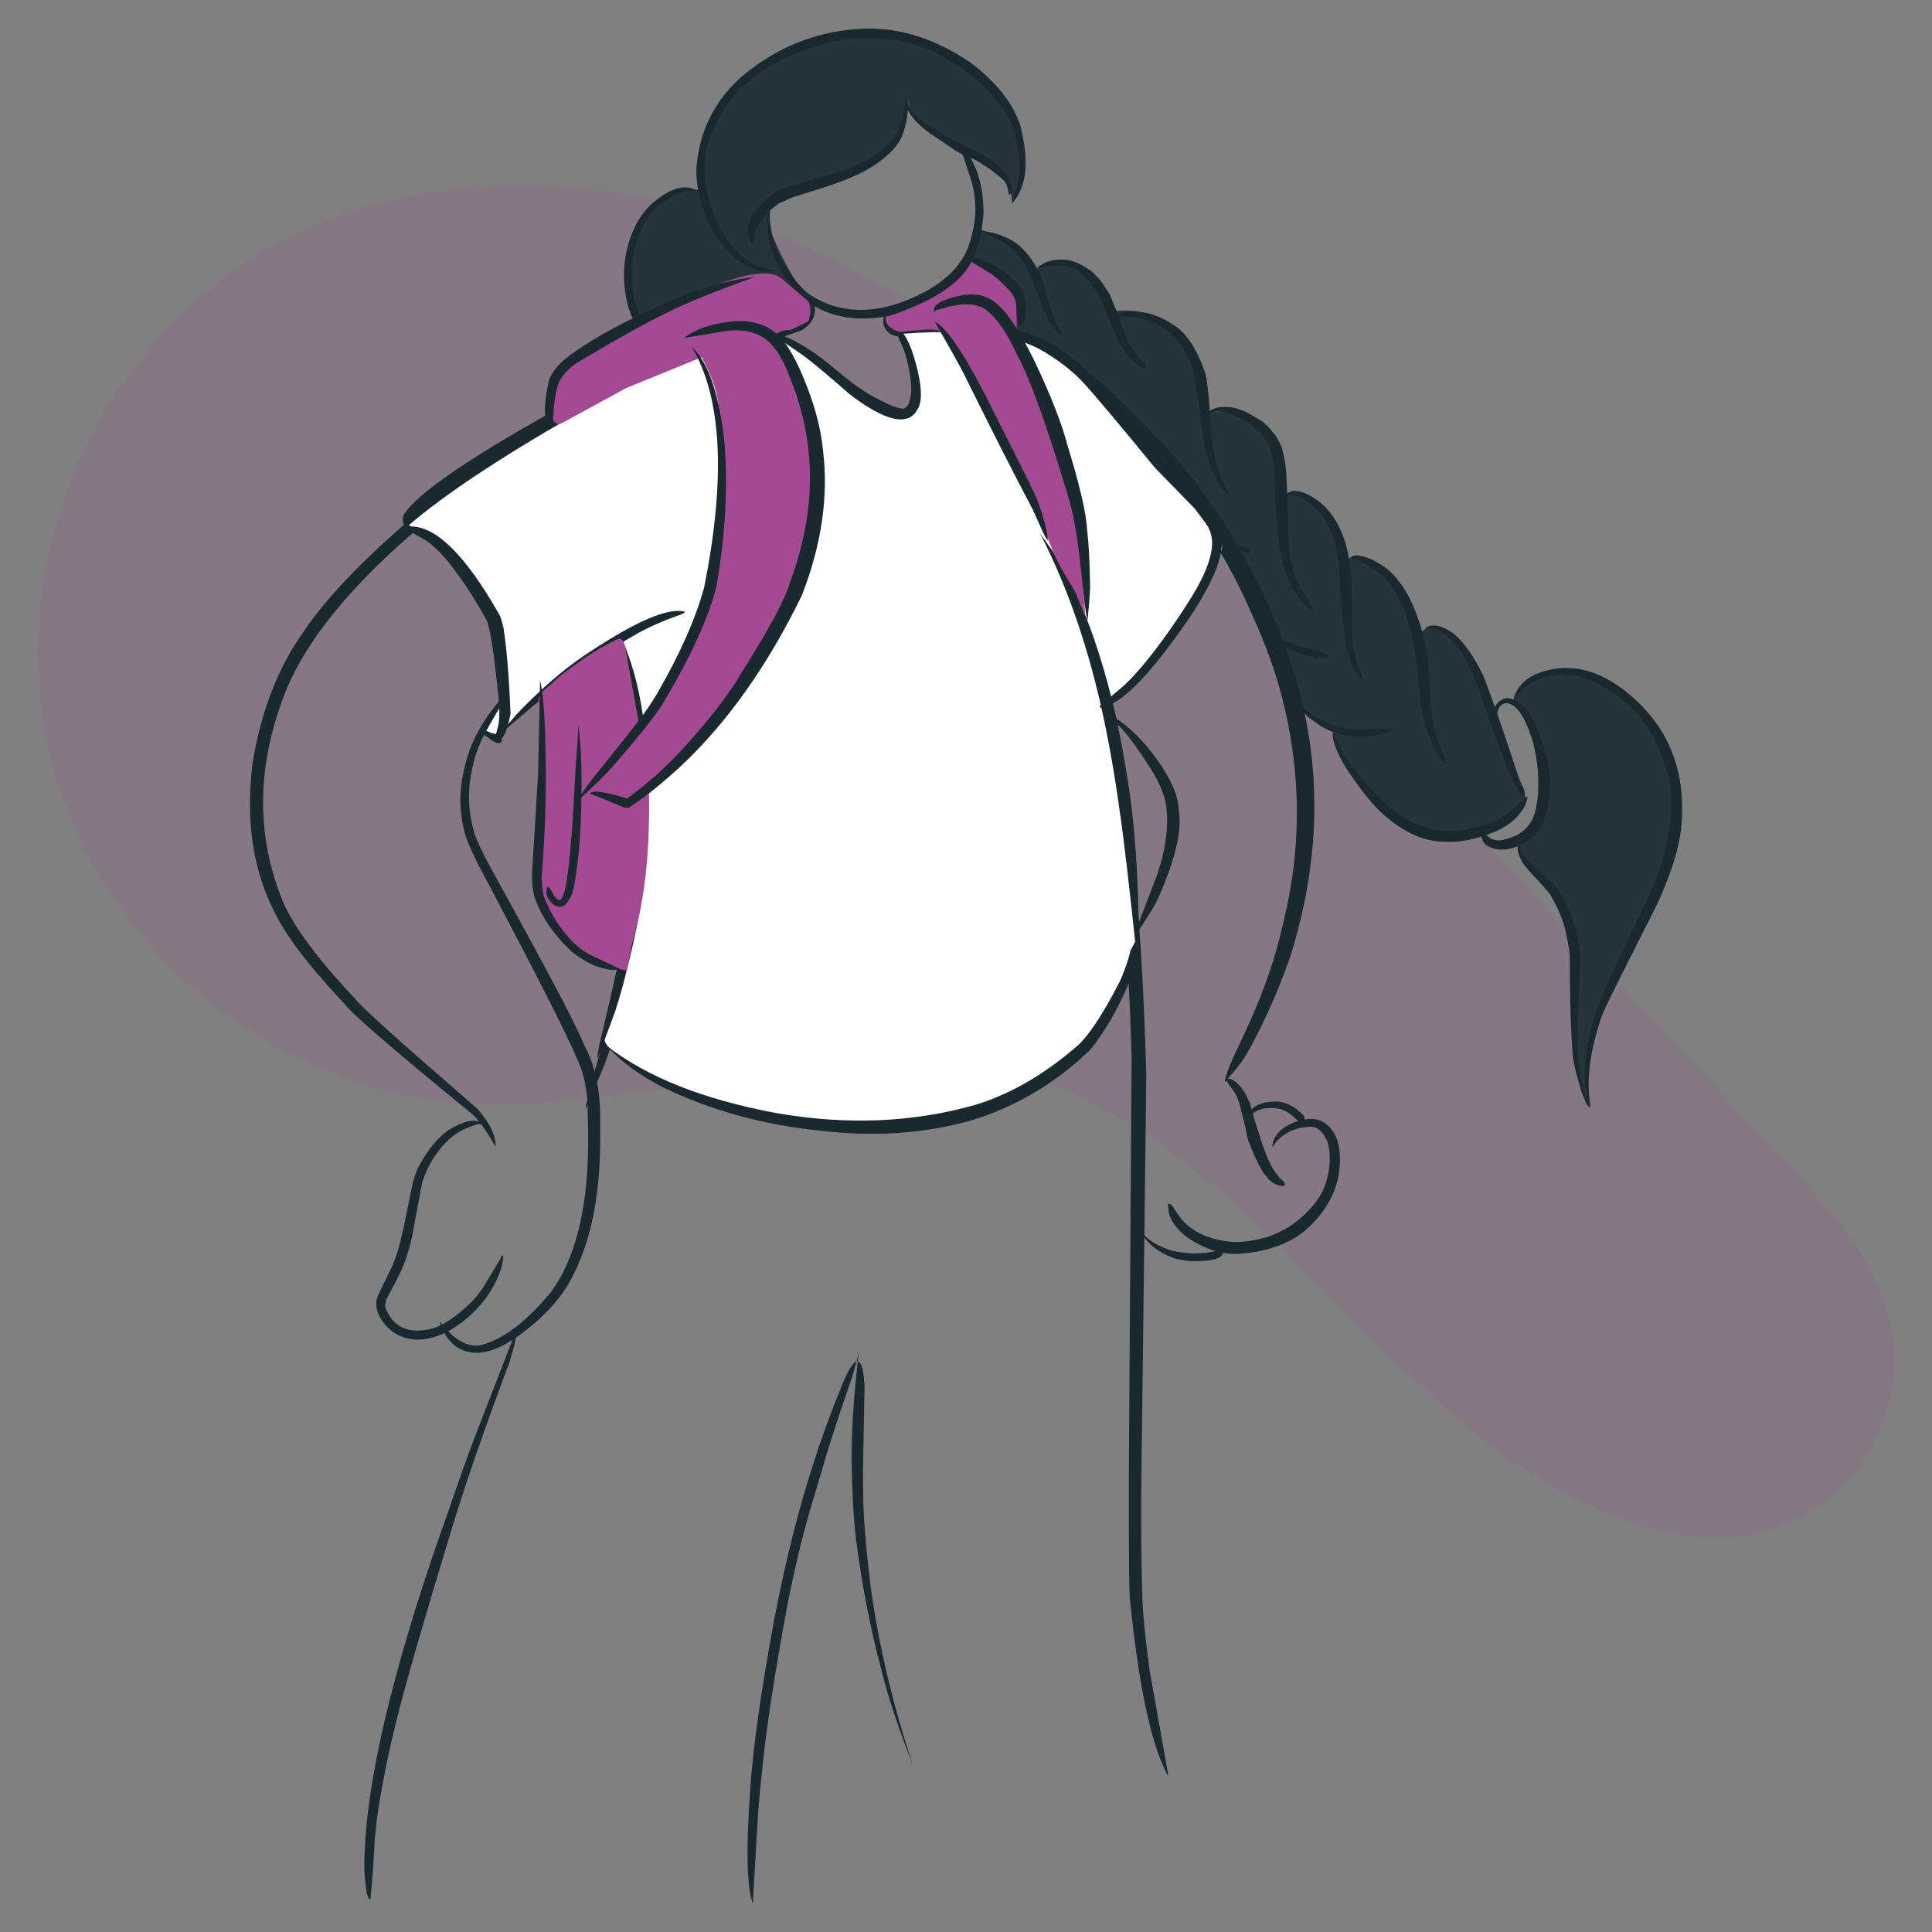 <?xml version="1.0" encoding="UTF-8"?>
<svg id="Ebene_1" data-name="Ebene 1" xmlns="http://www.w3.org/2000/svg" viewBox="0 0 1080 1080">
  <rect x="0" y="0" width="1080" height="1080" fill="#808080" stroke="none"/>
  <defs>
    <style>
      .cls-1 {
        fill: #1a292f;
      }

      .cls-2 {
        fill: #fff;
      }

      .cls-3 {
        opacity: .15;
      }

      .cls-4 {
        fill: #a34a93;
      }

      .cls-5 {
        fill: #26333a;
      }
    </style>
  </defs>
  <g class="cls-3">
    <path class="cls-4" d="M26.54,416.47c-22.98-104.32,27.49-220.69,119.37-275.2,99.24-58.86,228.85-43.5,331.25,9.7,102.4,53.2,183.43,138.93,262.38,223.08,83,88.42,165.95,176.85,248.91,265.27,24.71,26.33,51.89,52.58,64.21,86.54.38,1.08.77,2.16,1.12,3.23,23.29,69.33-34.99,139.16-107.56,130.04-7.66-.96-15.21-2.46-22.56-4.5-71.79-19.94-127.15-75.64-179.23-128.88-52.08-53.28-108.21-108.48-180.39-126.92-102.05-26.06-208.76,27.91-313.54,17.25-106.29-10.86-200.98-95.2-224-199.56h0l.04-.04Z"/>
  </g>
  <g id="layer1">
    <path class="cls-5" d="M845.95,392.26c5.04,4.39,8.51,8.28,10.24,11.74,6.16,12.28,8.78,20.86,8.58,25.71-.27,6.78-1.39,14.36-4.2,22.52-2.27,6.58-6.31,12.55-11.78,17.94-.58.58.08.58-.15,2.5-.46,4.35,5.89,14.74,21.06,28.76l9.12,20.02c1.46,31.34.35,44.58.92,54.2.38,6.35.62,10.66,1.15,16.01.54,5.35,4.04,24.52,8.24,27.64-2.04-10.51-1.85-27.14,2.77-46.27l4.93-14.28,30.64-68.48c4.35-18.17,6.85-30.76,7.55-37.8.62,0,.19-6.97-1.27-21.06-.31-3.12-.65-10.55-9.12-25.83-5.89-10.7-15.28-16.86-24.1-21.71-20.75-11.39-37.49-11.55-50.81.42l-3.81,7.93h0l.04.04Z"/>
    <path class="cls-5" d="M390.51,106.16c-11.16-1.27-20.06,4.7-29.64,16.24-4.2,5.04-8.12,15.94-8.08,34.38,0,14.59,3.23,24.41,8.28,28.83,11.82,10.36,23.33,15.4,33.88,15.48,3.31,0,5.66-.35,6.97-.81l37.11-13.82c6.54-3.08,11.63-6.74,15.13-11.13,1.35-1.69,1.46-3.85.42-6.39-6.47-5.58-14.59-17.9-22.9-37.46-2.31-5.43-2.16-11.7-1-18.29.62-1.35,1.54-2.19,2.69-2.69,12.78-5.5,23.48-9.08,32.1-10.7l26.99-12.4c10.86-6.16,15.82-17.05,14.9-32.76.92,7.51,2.58,11.66,4.97,12.51,0,1.19,7.43,5.31,21.79,13.36,3.96,2.23,6.08,4.62,8.43,4.54s8.05,2.66,18.02,12.4c1.35,1.31,2.23,3.35,3.08,5.74,1.46,4.2,2.16,7.74,1.92,10.55.12.23.31,0,.58-.69,4.58-12.05,5.24-19.86,5.2-23.91-.15-11.7-3.66-20.75-8.31-28.76l-4.7-8.01c-20.94-18.9-40.03-28.87-57.2-30.57-28.1-2.77-51.31.85-68.75,12.97-17.67,12.28-25.79,19.29-25.37,19.67-.08-.35-2.04,2.35-6.12,7.89-7.43,10.05-8.01,20.06-9.12,33.72l-1.27,10.12h.04v-.04Z"/>
    <path class="cls-5" d="M547.57,128.37c5.54,1.39,10.78,3.35,21.02,10.7,5.39,3.89,3.85,6.12,8.89,13.86,5.31-7.58,16.63-9.93,29.03-2.35,3.43,2.08,9.01,8.7,15.21,23.75,11.86-2.35,22.29.65,31.8,8.35,9.01,7.28,21.44,25.29,19.75,48,13.86-1.54,21.63-.69,30.53,7.55,2.35,2.19,8.2,9.97,9.43,13.63l5.43,24.71c8.55-.96,11.86-.27,17.01,6.51,3.54,4.66,11.93,14.36,13.9,26.75.46,0,4,3.04,4.89,2.54,2.93-1.69,8.55.73,19.86,8.51,2.93,2,7.28,11.51,13.51,27.95,3.62,5.12,5.81,5.47,6.85,4.35,3.31-3.39,13.36-2.93,21.6,7.24,3.85,4.7,5,9.89,6.43,14.17l30.57,71.91c-6.16,12.63-23.79,18.79-43.46,20.9-6.66.73-14.01-.35-33.34-12.86-9.51-6.16-15.09-14.01-18.13-19.17-6.43-10.89-10.78-15.44-13.24-26.95-6.47-3.08-17.4-11.32-19.56-14.2l-13.09-41.34-20.56-39.88-12.63-21.13-29.6-41.5c-23.75-19.29-29.64-25.56-36.07-30.45l-25.68-19.52-8.47-4.43c-9.93-3.77-18.55-6.62-25.91-8.55l-45.19-.35c-5.66-.92-11.24-1.81-13.09-4.7-1.62-2.5-.77-7.08,1.31-9.05,18.32-6.08,31.84-12.59,42.61-26.48,3.73-4.85,7.04-10.86,7.31-18.21l1.12-.19v-.08h-.04Z"/>
    <path class="cls-1" d="M537.14,80.79l-.23-.15c-.42-.27-.58-.04-.38.73l6.7,20.4c1.08,4.54,1.69,8.08,1.81,10.66.77,7.85-.54,16.51-3.93,26.02-5.39,13.59-18.52,24.02-39.46,31.34-19.17,6.08-35.92,4.08-50.27-6.01-7.08-6.27-12.59-13.82-16.51-22.56-1.58-3.66-2.73-7.31-3.46-10.93l-.92-6.12c-.23-1.66-.27-3.77-.15-6.39-.58-1.23-.77-2.12-.54-2.69-1.81,10.62-.58,20.67,3.7,30.14,4.62,10.82,11.59,19.25,20.86,25.29,10.93,6.85,24.29,9.05,40.03,6.54,18.17-3.66,32.14-10.82,41.96-21.48,8.08-8.47,12.55-20.71,13.43-36.8,0-15.78-4.16-28.45-12.59-37.99"/>
    <path class="cls-1" d="M506.07,53.69v.19c.15,5.12-1.08,11.09-3.66,17.94-1.46,3.7-4.16,7.2-8.05,10.51-4.85,4.39-11.01,8.16-18.55,11.32-2.12.85-4.16,1.58-6.01,2.12l-27.87,8.2c-4.39,1.46-7.04,2.54-7.97,3.23-11.97,8.05-17.13,16.01-15.59,23.83.62,3.04,1.39,4.66,2.35,4.89-.35.5.23-1.81,1.69-6.93.58-1.58,1.62-3.54,3.16-5.93,1.89-2.93,5.16-6.01,9.82-9.32l8.08-3.62c16.75-5,27.95-8.82,33.61-11.51,7.2-3.12,13.24-6.81,18.13-11.16,5.08-4.16,8.43-8.82,10.05-14.05,2.73-10.12,3-16.71.81-19.75"/>
    <path class="cls-1" d="M506.42,55.04v.23c-.62,4.62,2.27,9.78,8.66,15.55l2.96,2.39c.38.31.81.62,1.27.96-.15-.08,1.89,1.31,6.08,4.08l8.62,5.89c.62.42,2,1.12,4.12,2.16,4,1.89,6.43,2.96,7.28,3.23,0,0,.54.27,1.42.77l1.46.89c.62.5,1,.77,1.12.85.89.5,1.81,1.08,2.85,1.77,1.27.85,2.39,1.66,3.39,2.43,2.46,2,3.96,3.2,4.47,3.66.77.69,1.39,1.39,1.85,2.08.5.81.81,1.46.96,1.96l.92,3.93c.19.65.38,1.04.54,1.15.69-.81,1.08-1.85,1.23-3.12-.12-2.31-.85-4.54-2.16-6.7-1.15-1.89-3.43-4.39-6.81-7.55l-4.89-3.81s-.62-.38-1.42-.81l-2.16-1.31c-.54-.27-1-.54-1.39-.73l-3.27-1.5c-1.66-.77-3.85-1.85-6.54-3.2l-2.85-1.31c-1.23-.62-2.08-1.04-2.5-1.31-1.73-.92-5.12-2.93-10.16-6.01-1.81-1.04-3.7-2.31-5.66-3.73-2.46-1.81-4.5-3.77-6.08-5.85-.5-.65-1-1.54-1.54-2.66-.65-1.46-1.08-2.69-1.27-3.7-.04-.19-.19-.35-.42-.5v-.27"/>
    <path class="cls-1" d="M543.07,35.37l-1.12-.77c-20.79-14.01-41.96-20.13-63.52-18.32-23.67,1.81-44.96,10.66-63.9,26.6-15.32,13.67-23.75,30.76-25.25,51.28-.23,9.89,2.12,20.21,7.04,31.03,4.54,9.2,10.32,16.32,17.32,21.29,7.93,5.08,14.63,6.62,20.09,4.54-13.82-.85-25.18-10.47-34.07-28.87-7.43-18.82-7.7-35.61-.69-50.31,10.32-23.94,32.49-40.15,66.44-48.62,31.07-5.85,58.28,1.66,81.61,22.48,11.2,10.28,17.86,19.94,19.98,28.95,2.04,6.93,3.04,13.13,2.93,18.63-.08,2.81-.35,5.5-.85,8.08-.19,1.42-1.19,5-3,10.78-.23,1-.19,1.39.12,1.08,7.85-9.08,9.2-23.44,4.12-43.15-4.08-12.4-13.17-23.94-27.22-34.65"/>
    <path class="cls-1" d="M390.59,107.08l-.31-.19c-6.39-4-14.17-2.39-23.21,4.81-7.78,5.85-13.2,14.67-16.28,26.45-2.85,11.32-2.62,22.87.77,34.57,1.54,4.85,3.77,9.08,6.66,12.66,3.31,3.81,6.47,6.51,9.39,8.08,6.51,3.73,12.51,5.39,18.02,4.93-.12-.19-.96-.5-2.46-.89l-8.12-4.2c-4-2.08-6.78-3.73-8.28-5-4.2-3.5-7.08-7.04-8.74-10.66-2.93-6.43-4.47-12.82-4.66-19.25-.58-7.47.08-14.55,1.92-21.33,2.96-10.32,7.28-17.63,12.86-21.98,8.82-7.28,16.28-9.93,22.44-7.93"/>
    <path class="cls-1" d="M455.14,170.1v.31c-1.77,5.24-4.58,8.78-8.43,10.59-60.21,19.32-105.44,36.92-135.7,52.74-20.98,10.16-44.19,25.68-69.68,46.54-34.03,27.87-58.13,52.47-72.29,73.76-13.9,19.9-23.14,43.88-27.75,71.95-4.73,35.88,1.08,67.02,17.48,93.39,6.78,11.05,18.09,25.06,33.99,42,3.96,5.39,27.75,25.91,71.37,61.55,3.43,3,7.7,9.01,12.9,18.13.23-6.16-3.16-13.24-10.12-21.21-43.15-37.34-65.9-57.82-68.29-61.4-20.67-21.94-34.07-39.88-40.19-53.85-15.17-36.49-15.13-74.91.15-115.25,13.9-37.03,50.27-77.34,109.21-120.87,16.13-12.78,39.42-26.33,69.83-40.65,21.56-10.32,58.47-24.75,110.71-43.27,5.89-3.77,8.2-8.58,6.89-14.44"/>
    <path class="cls-1" d="M351.09,352.95h-.73c-16.82-.69-35.92,7.62-57.2,24.94-18.94,16.32-30.26,34.11-33.95,53.35-2.81,12.05-2.43,24.17,1.15,36.3,1.31,3.81,3.77,9.32,7.39,16.59,30.76,58.01,48.73,93.31,53.97,105.82,4.77,9.55,7.04,20.52,6.81,32.87,1.85,45.15-5,78.26-20.52,99.36-12.74,15.51-24.91,25.14-36.49,28.95-8.2,3.35-16.86-.89-25.91-12.63,3.73,11.66,10.7,17.59,20.86,17.71,7.97,0,17.36-4.43,28.22-13.13,11.59-9.16,19.98-18.9,25.18-29.22,11.05-20.9,16.28-48.7,15.63-83.42.5-18.86-2.27-33.88-8.31-45-2.81-6.58-7.2-15.67-13.2-27.18-10.01-18.98-23.21-43.35-39.65-73.1-4.16-7.58-7.12-13.82-8.89-18.63-3.58-11.7-4.23-23.21-1.92-34.45,2.89-18.25,13.51-35.57,31.84-51.93,18.29-15.36,36.88-24.41,55.78-27.22"/>
    <path class="cls-1" d="M269.37,627.69l-.19-.12c-3.96-2.31-10.2-.89-18.71,4.27-6.16,4.5-11.78,11.51-16.86,21.02-1.35,3.2-2.35,6.16-2.96,8.85l-5.12,24.94c-1.23,5.47-2.31,9.82-3.31,13.05-.89,2.93-1.85,5.54-2.85,7.81l-7.74,15.9c-.54,1.19-.96,2.54-1.23,4.04-.46,6.08,2.58,11.78,9.16,17.09,8.89,5.93,19.32,5.77,31.26-.5,12.74-7.39,21.94-17.48,27.6-30.33,1.19-2.81,2.04-5.47,2.54-7.93.58-2.96.5-4.31-.23-4.04-.31.27-.62.85-.96,1.85l-9.59,15.94c-2.54,3.66-4.7,6.39-6.43,8.12-8.08,7.97-15.36,12.93-21.87,14.94-13.47,3.46-22.33-.54-26.56-11.97,0-1.66.31-3.27.92-4.85,6.08-10.89,9.82-18.82,11.2-23.79,1.5-4.66,2.54-8.66,3.16-12.01l5.24-28.18c.69-2.81,2.12-6.35,4.23-10.55,3.66-6.62,7.93-11.93,12.82-15.94,3.04-2.46,7.04-4.5,11.97-6.16,2.43-1,4.43-.96,5.97.15-.42-.62-.96-1.15-1.58-1.58"/>
    <path class="cls-1" d="M348.47,356.61l.5,1.15c8.97,26.79,11.78,60.48,8.43,101.09-3.73,40.03-6.7,67.06-8.85,80.99.46.42-5.43,21.87-17.71,64.4-2.54,10.09-3.7,15.36-3.43,15.86,7.31-17.01,11.43-27.02,12.32-29.95,8.62-25.1,13.43-40.07,14.55-44.92,3.39-11.51,6.62-35.22,9.78-71.18,3.62-56.13-1.58-95.28-15.59-117.41"/>
    <path class="cls-1" d="M288.34,744.22l-.12.31-23.29,60.01c-4.12,10.97-8.93,24.56-14.51,40.84-13.28,36.84-24.14,71.72-32.53,104.67-6.39,25.21-10.7,48.23-12.9,69.06-1.23,13.09-1.58,22.94-1.12,29.56.77,9.24,1.81,13.59,3.2,13.05.92-9.01,1.73-20.13,2.43-33.38.46-5.62,1.15-11.55,2.08-17.78,2.93-18.02,6.62-35.57,11.05-52.74,5.2-20.44,15.24-55.13,30.18-104.09,7.58-24.94,18.29-55.7,32.03-92.39,3.08-10.01,4.27-15.71,3.54-17.13"/>
    <path class="cls-1" d="M576.48,291.36l1.23,1.89c22.9,39.5,38.42,97.05,46.5,172.57,4.66,46.16,7.43,87.58,8.35,124.3l-1.54,235.67c-.08,45,.19,67.98.73,68.94,4.7,47.2,11.55,79.49,20.56,96.93.58.96.77.85.62-.31l-10.28-57.51c-2.66-19.86-4.04-34.38-4.16-43.5-.58-20.44-.69-42.34-.42-65.71l2.73-223.5c-1.42-50.74-4.12-93.54-8.05-128.42-8.7-84-27.45-144.43-56.32-181.39"/>
    <path class="cls-1" d="M480.13,755.07h0l-1.19,5.93h.58c-1.04,8.89-1.89,18.32-2.58,28.33-.54,7.39-.85,16.01-.89,25.83.27,20.86,1.27,37.22,2.96,49.04,3.31,24.44,7.81,47.35,13.55,68.71,3.62,14.86,9.55,32.87,17.82,54.05-11.63-35.07-19.59-69.06-23.94-102.01-2.54-21.25-3.85-37.57-3.89-49.04-.12-4.62-.15-9.2-.12-13.74l.85-47c-.38-8.97-1.66-13.7-3.81-14.17l.62-5.93M478.86,761l-.69.27c-2.35,1.92-5,6.62-7.89,14.05-6.35,15.67-11.39,29.45-15.13,41.34-8.47,25.83-15.9,55.2-22.25,88.08-7.39,39.84-11.89,71.52-13.51,95.04-2.43,33.91-1.92,55.32,1.42,64.25l2.96-50.16c.65-8.74,1.58-18.13,2.69-28.18,2.19-21.33,6.7-50.51,13.51-87.54,4.08-20.67,8.35-38.57,12.74-53.66l10.16-34.11c3.46-11.13,7.89-24.48,13.28-40.03,1.04-3.27,1.92-6.35,2.62-9.28"/>
    <path class="cls-1" d="M494.6,175.11c-.15.85-.69,2.39-.81,3.93-.12,1.5.12,2.96.81,4.23.65,1.27,1.66,2.35,2.93,3.27,1.27.92,2.69,1.77,17.71,2.58,15.01.81,42.88,2.35,43.96,2.77s2.23.54,3.43.69c1.15.15,2.31.38,3.43.65s2.19.85,3.31,1.15c1.12.31,2.19.69,5.35,2.23,3.16,1.58,6.43,3,9.59,4.81s6.24,3.93,9.39,6.08c3.16,2.16,6.12,4.7,9.16,7.28,3.04,2.62,6.2,5.16,16.82,15.4,10.62,10.28,20.63,20.94,29.76,32.22s17.75,22.9,25.68,35.03c7.93,12.13,15.01,24.79,21.17,38.07,6.12,13.28,11.97,26.87,16.28,40.23,4.31,13.36,7.39,26.75,9.43,40.15s3.04,26.79,2.93,40.23-1.23,26.91-3.58,40.42c-2.35,13.51-5.74,27.06-7.93,34.72-2.16,7.66-4.81,15.36-7.74,23.06-2.93,7.7-6.27,15.4-9.89,23.14-3.58,7.74-7.47,15.55-9.74,21.9-2.27,6.35-1.39,6.85.81,3,0,0,6.39-6.62,10.7-14.28s8.12-15.44,11.66-23.17c3.54-7.74,6.66-15.55,9.59-23.29,2.96-7.74,5.35-15.63,8.66-29.53,3.31-13.9,5.39-27.87,6.51-41.81,1.12-13.94,1-27.91-.23-41.88-1.23-13.97-3.7-27.91-7.39-41.81-3.66-13.9-8.39-27.79-14.4-41.73-6.01-13.97-12.78-27.37-20.21-40.34-7.47-12.97-16.05-25.14-25.18-36.92-9.12-11.78-19.32-22.71-29.87-33.38-10.55-10.66-21.71-20.79-25.06-23.52-3.35-2.73-6.62-5.35-10.01-7.62-3.43-2.27-6.74-4.54-10.16-6.43-3.43-1.89-6.81-3.77-10.28-5.35s-6.89-2.96-8.2-3.46-2.62-1-3.96-1.23-2.66-.54-3.96-.77-2.62-.5-3.96-.5-2.81.19-30.72,0c-27.91-.19-28.91-.46-30.1-.89-1.19-.38-2.08-1-2.77-1.77s-1.19-1.66-1.62-2.73-.81-2.43-.96-3.2c0-1.62-.5-.85-.35-1.66h.04Z"/>
    <path class="cls-1" d="M624.79,402.27l-.46-.31c-2.73-1.96-4.97-3-6.66-3.12,4.27,3.27,8.2,7.01,11.74,11.2,3.27,3.93,7.78,10.32,13.51,19.09,5.89,9.43,8.97,17.44,9.24,24.1.73,7.12,0,15.55-2.23,25.25-.89,3.7-2.08,7.62-3.54,11.78l-10.05,26.1c-1.08,3.12-1.5,4.93-1.23,5.47.15.08.38-.12.77-.65l5.24-8.05c1.5-2.27,3.04-4.89,4.66-7.85,1.77-3.08,4.23-8.85,7.39-17.32,5.08-14.17,7.08-25.33,5.97-33.49-.31-4.7-1.08-8.78-2.39-12.24-1.46-3.89-4-8.7-7.66-14.4-7.51-11.13-15.59-19.67-24.17-25.56"/>
    <path class="cls-1" d="M690.19,604.4l-.27-.19c-.96-.62-1.69-.96-2.19-1.04l-1.23-.19c-.31,0-.65,0-1.08.31-.19,0-.31,0-.42-.15.08,0,.27.23.58.65l1.35,2.46c1.15,1.35,2.27,2.85,3.31,4.54.46.69.89,1.58,1.31,2.58l1.42,4.08,3.16,12.51,1.19,6.08.65,2c2.58,6.78,5.16,12.32,7.66,16.55.27.62,1.42,2.12,3.43,4.47.58.69,1.39,1.35,2.35,2.04,1.62,1.04,3.31,1.69,5,1.92,1.15.12,1.81-.27,1.96-1.15-.38-.85-.69-1.35-.85-1.54-.58-.42-1.39-1.12-2.35-2.08l-2.73-3.62c-1.5-2.39-2.27-3.77-2.39-4.12-1.39-2.89-2.89-6.62-4.47-11.13l-4.12-12.97-2.73-9.74-.81-1.58-1.12-2.69c-.31-.58-1.12-1.85-2.46-3.85-1.27-1.73-2.66-3.12-4.16-4.16"/>
    <path class="cls-1" d="M740.74,627.92l-.19-.12c-4-2.93-9.62-3.08-16.86-.46-6.16,2.27-10.16,5.81-12.01,10.59-.35,1.39-.5,2.5-.38,3.39,4.39-7.01,11.2-10.82,20.4-11.47,4.23-.38,7.66,2.31,10.24,8.05,2.16,7.08,1.85,14.9-.81,23.44-2.08,6.81-6.97,13.55-14.74,20.13-5.47,4.54-11.36,7.85-17.75,9.89-8.51,2.58-15.94,3.46-22.37,2.62-7.43-.96-13.74-3.12-18.9-6.43-2.39-1.58-4.27-3.16-5.74-4.73-.92-.77-3.04-3.7-6.43-8.85-.54-.69-1.12-1.08-1.73-1.12-.38.12-.54.35-.5.62l.27,3.31c.15,1.54.65,3.23,1.58,5.04,2.35,4.12,5.5,7.51,9.39,10.24,10.51,7.01,20.79,9.85,30.76,8.62,14.36-1.35,25.79-5.54,34.3-12.59,10.47-8.97,16.82-19.36,19.06-31.14,2.08-14.32-.46-23.98-7.66-29.06"/>
    <path class="cls-1" d="M724.42,619.72h0c-2.5-1.54-3.93-2.35-4.16-2.39-1.92-.73-3.35-1.19-4.23-1.31-1.66-.38-4.5-.35-8.58.19-3.35.85-5.7,1.92-7.08,3.23-.77.65-1.27,1.54-1.54,2.62-.15.69-.23,1.15-.19,1.39,0,.15.15.31.46.42v.15c.08-.65.77-1.39,2.08-2.19.96-.65,2.35-1.27,4.16-1.85.54-.27,2.16-.46,4.77-.62.65,0,1.96,0,3.89.27,1.77.19,3.39.73,4.81,1.58,1.27.73,2.08,1.27,2.46,1.58l2.27,1.89c.31.23.96.89,1.96,1.96.23.23.46.38.65.54.77.46,1.46.65,2.04.5.5-.08.85-.35,1.04-.81,0-.08,0-.19-.08-.27.12-.5.12-1.08.08-1.69-.12-.54-.19-.85-.27-.92-.08-.19-.5-.65-1.19-1.35-1.89-1.77-2.96-2.73-3.31-2.93"/>
    <path class="cls-1" d="M682.65,699.41h0c-.96-.27-1.66-.38-2.12-.35-3.16.96-7.43,1.54-12.82,1.66-5.16-.27-9.24-.77-12.24-1.54-3.85-1.04-7.55-2.66-11.05-4.81-1.19-.73-2.43-1.69-3.73-2.85-1.39-1.31-2.43-2.46-3.16-3.54-.15-.19-.42-.35-.77-.46-.08-.08-.19-.19-.27-.35,1.89,2.96,3.62,5.31,5.24,7.08,1.39,1.54,3.27,3.08,5.58,4.66,2.77,1.81,5.89,3.31,9.32,4.54.77.31,2.93.73,6.51,1.31.42.12,1.77.19,4.08.19,5.54.12,9.93-.38,13.2-1.46,1.46-.62,2.35-1.27,2.73-1.96.46-.77.31-1.5-.42-2.23"/>
    <path class="cls-1" d="M567.63,135.76l-.15-.12c-1.27-1.12-4.12-2.58-8.66-4.39-1.89-.65-4.5-1.27-7.81-1.89-1.54-.35-2.5-.69-2.93-1.04h-.35l1.04.73c.73.69,1.23,1.12,1.5,1.23.58.15,2.5,1.08,5.77,2.77l4.2,2.19c.85.46,1.62.92,2.31,1.42,1.27.81,2.77,2.12,4.54,3.89,1.08,1.04,2.08,2.16,3.04,3.35,1.46,2.08,2.5,3.66,3.12,4.7.12.08,1.04,1.96,2.73,5.58l1.81,4.27c.73,2.16,2.43,6.58,5.12,13.2,1.58,3.73,2.69,6.2,3.35,7.35,1.92,3.62,4,6.2,6.27,7.78.77.54,1.19.5,1.27,0l-.85-1.85c-1.81-3.31-2.89-5.31-3.16-6.01-.62-1.27-1.27-2.81-1.96-4.62-3.2-11.93-5.39-19.06-6.62-21.33-2-4.08-4.16-7.58-6.47-10.47-2.66-3.16-5.04-5.43-7.16-6.78"/>
    <path class="cls-1" d="M608.7,150.66l-.42-.31c-5.35-3.54-10.24-5.31-14.67-5.27-5.7-.12-10.51,1.62-14.51,5.16,1.31-.65,4.47-1.19,9.43-1.66,2.5-.27,4.39-.27,5.66-.08,2.08.27,3.96.77,5.62,1.5,2.31,1.08,4.08,2.27,5.39,3.54,3.43,3.27,6.24,6.81,8.43,10.62l3.66,7.93c2.08,5.31,3.81,9.47,5.16,12.47,2.16,4.97,3.54,7.81,4.2,8.55,2.69,4.43,5.93,8.16,9.66,11.13.92.69,1.89,1.15,2.81,1.5,1.08.35,1.62.27,1.62-.19-.12-.23-.27-.38-.35-.46-.46-1.27-.96-2.27-1.42-2.93-4.7-5.35-7.55-9.16-8.55-11.47l-5.7-15.36-4.31-10.7c-1.15-1.66-2.5-3.7-3.96-6.08l-1.39-1.85c-2.73-3.12-4.85-5.16-6.35-6.12"/>
    <path class="cls-1" d="M656.47,181.96l-.19-.15c-6.81-4.66-13.59-7.16-20.44-7.55-6.66-.62-11.86.73-15.63,4.08,2.66-1.15,5.58-1.69,8.78-1.54,4.31.12,8.55.89,12.78,2.39,7.85,2.69,13.97,7.31,18.4,13.82,3.54,5.35,5.97,10.78,7.24,16.24.89,4.85,1.62,9.35,2.19,13.51l2.93,22.29c1.12,6.12,1.92,9.66,2.43,10.7,2.62,9.2,6.54,16.21,11.74,20.98.42.31.58.23.46-.19-2.23-4-4.2-8.35-5.89-13.01-1.08-3-1.81-5.54-2.19-7.66-1.19-6.54-1.77-10.12-1.77-10.82-.96-17.52-2.04-29.29-3.27-35.38-4.23-13.32-10.05-22.6-17.52-27.79"/>
    <path class="cls-1" d="M704.63,235.04l-.23-.19c-7.51-4.89-13.59-7.31-18.25-7.31-2.62-.23-4.93,0-6.89.69-3.35,1.35-5.12,2.62-5.31,3.85,4.04-2.73,9.35-2.73,15.98,0,8.08,3.39,14.2,8.35,18.36,14.82,1.23,1.62,2.46,5.74,3.7,12.28.23-.58.54,7.43,1,24.02l.69,8.58c1.12,11.51,2.31,19.56,3.58,24.17,1.42,5.16,3.43,9.82,6.01,13.94,3.08,5.08,5.89,8.43,8.43,10.12,1.54,1.12,2.27,1.31,2.19.65l-2.93-5.77c-2.19-3.27-3.66-5.58-4.35-6.93-.73-1.39-1.42-2.77-2-4.16-1.04-2.04-2.19-6.51-3.46-13.47-.42-2.62-.73-6.04-.92-10.32-.38-18.55-.81-30.53-1.27-35.88-.15-3.39-.81-7.47-2-12.28-.46-2.19-1.77-4.97-3.89-8.28-2.66-3.66-5.47-6.54-8.39-8.62"/>
    <path class="cls-1" d="M734.85,278.54l-.65-.42c-3.89-2.35-7.28-3.58-10.16-3.73-2.85-.04-4.85,1.19-6.04,3.77,2.12-2.77,6.24-2.16,12.4,1.89,3.12,2.31,5.58,4.5,7.35,6.7,3.27,4.31,5.35,7.62,6.2,10.01,1.42,3.46,2.35,6.2,2.77,8.24l1.73,11.05c1.23,23.14,2.69,38.46,4.39,45.92,1.92,8.55,4.58,14.47,7.97,17.82.73.42,1.04.35.96-.23l-.96-3.5c-1.62-4-2.69-7.08-3.27-9.28-.73-2.69-1.27-5.43-1.62-8.2l-.19-27.52-.23-7.51c-.77-8.2-1.73-14.28-2.93-18.32-3.43-12.36-9.32-21.25-17.75-26.64"/>
    <path class="cls-1" d="M774.31,317.19l-.5-.35c-4.62-3.12-8.66-5.08-12.05-5.85-3.81-1-6.31-.54-7.47,1.46,2.69-1.31,8.62,1.66,17.78,8.89,4.27,3.54,8.01,8.85,11.16,15.98,2.69,6.04,4.97,13.43,6.85,22.1.62,1.31,2.08,13.28,4.39,35.88.19,1.58.73,4.04,1.5,7.35,3.2,11.28,7.08,19.36,11.7,24.25.5.38.73.31.69-.19l-1.31-4.39c-1.58-3.73-2.81-7.08-3.73-10.12-1.12-3.58-1.89-6.54-2.27-8.93l-1.31-8.43c-.77-17.52-1.46-27.83-2.12-30.95-.23-1.66-.38-2.66-.54-3.08l-3.04-11.13c-2.39-7.43-4.97-13.59-7.78-18.44-3.81-6.31-7.78-11.01-11.93-14.01"/>
    <path class="cls-1" d="M811.57,353.49l-.19-.12c-3.39-2.23-6.35-3.46-8.89-3.7-3.2-.19-5.24.58-6.12,2.31,3.62-1.15,7.28-.42,10.93,2.23,4.08,3.04,7.58,7.01,10.47,11.93,1.89,2.96,4.08,7.28,6.58,12.97,10.05,28.68,16.63,46.69,19.75,54.09l4.66,8.39c1.04,1.54,1.85,2.5,2.43,2.85.77.5,1.23.58,1.35.23-.23-1.89-.46-3.12-.69-3.66-1.46-3.08-2.5-5.35-3.04-6.89-9.01-27.33-15.48-45.96-19.44-55.97-5.81-12.05-11.74-20.29-17.82-24.68"/>
    <path class="cls-1" d="M740.55,365.12l-.15-.12c-.54-.38-1.15-.69-1.81-.89-3.43-.89-5.93-1.5-7.39-1.81-2.19-.62-4.08-1.12-5.74-1.5-.73-.19-1.42-.38-2.08-.62-1.39-.42-2.66-.85-3.81-1.27l-6.54-2.46s-.19-.12-.42-.19c-.08,0-.23,0-.46.08,0,0-.08,0-.15-.08.54.73.85,1.15.96,1.27.69.77,1.73,1.69,3.08,2.66.31.31,1.85,1.15,4.66,2.46l1.5.69,4.73,2c.69.27,1.39.54,2.12.77,2.96.85,4.89,1.35,5.7,1.5,3.04.62,5.31.58,6.81-.08.69-.31,1-.65.96-1-.08-.15-.27-.27-.58-.31-.38-.38-.81-.77-1.31-1.12"/>
    <path class="cls-1" d="M698.01,306.6h0c-.27-.23-.85-.46-1.77-.77l-1.69-.58s-.81-.23-2-.54c-.27-.08-.5-.15-.73-.23l-2.16-.77-1.69-.65-1.42-.5s-.35-.15-.54-.23c-.12-.04-.19-.08-.23-.08-.08,0-.23,0-.38.15-.08,0-.15,0-.19-.04.23.15.58.42.92.73.23.19.58.5,1.04.92,0,.04.19.19.46.42.42.35.89.69,1.39,1.08.27.19,1,.65,2.19,1.31.54.31,1.27.62,2.19,1,1.23.5,2.39.85,3.5,1,1.39.15,2.27-.04,2.69-.58v-.27s-.12-.12-.23-.15c-.38-.54-.81-1-1.27-1.31"/>
    <path class="cls-1" d="M778.58,407.39h0c-.35-.12-.85-.08-1.54.12-2.85-.19-5.16-.27-6.93-.15-5.27.46-8.35.65-9.24.58-2.27,0-3.85-.08-4.73-.19-4.58-.38-9.39-1.69-14.47-3.85-5.62-2.5-9.93-5.35-12.97-8.55-1.66-1.81-3.35-4.12-5.12-6.93-1.35-2.12-2.5-4.47-3.46-7.08-.08-.19-.27-.35-.54-.46l-.12-.23c1.77,6.16,4.58,11.63,8.35,16.48,1.23,1.58,2.93,3.2,5.04,4.85,3.5,2.62,6.2,4.43,8.08,5.35,5.66,3.04,11.93,4.54,18.9,4.5,9.32-.12,15.63-1.62,18.86-4.47"/>
    <path class="cls-1" d="M853.76,445.26h0l-8.89,7.78c-.96.85-2.39,1.92-4.23,3.2-2.58,1.85-6.24,3.46-10.93,4.89-12.59,3.93-23.44,4.43-32.53,1.62-10.09-3.5-18.98-9.24-26.72-17.21-7.39-7.81-12.82-14.28-16.21-19.36-2.08-3-3.46-5.27-4.23-6.74l-3.7-7.62c-.08-.35-.27-.85-.58-1.46-.62-.58-.89-1-.81-1.27-.38,7.12,5,17.98,16.21,32.57,8.01,10.93,17.13,18.98,27.33,24.14,6.39,3.23,13.01,4.81,19.82,4.77,6.7.35,14.05-.89,22.02-3.66,6.35-1.96,11.7-4.81,15.98-8.55,4.73-4.5,7.24-8.85,7.55-13.05"/>
    <path class="cls-1" d="M848.56,392.45l-.31-.23c-3.5-2.16-6.47-2.5-8.85-1-3.31,1.92-4.62,4.7-3.96,8.24.54,2.35,1.27,3.77,2.16,4.31-.92-3.08-.85-5.77.27-8.05,1.42-2.19,3.35-3,5.74-2.43,3.7,1.35,6.89,5.12,9.55,11.32,3.27,7.2,5.35,15.17,6.31,23.91.77,8.7.58,16.01-.62,21.98-1.19,7.66-4.93,13.13-11.16,16.48-4.54,1.96-8.12,2.93-10.66,2.77-.89,0-1.89-.23-2.96-.69-.27,0-1.81-1.12-4.62-3.27-.77-.42-1.23-.54-1.46-.31.12,3.66,1.23,6.04,3.27,7.24,5.77,3.5,13.01,2.93,21.63-1.77,5.97-3.46,9.97-9.47,12.05-18.05,2.35-12.01,1.96-23.02-1.23-33.11-1.66-6.12-4.12-12.36-7.35-18.75-1.73-3.23-4.31-6.12-7.81-8.66"/>
    <path class="cls-1" d="M907.46,385.48l-.46-.35c-11.78-8.85-23.79-12.7-35.95-11.51-14.2,1.81-22.52,7.62-25.02,17.32v1.46c2.54-4.39,5.62-7.78,9.2-10.12,3.2-2.12,6.97-3.62,11.36-4.54,8.97-1.66,17.86-.15,26.6,4.47,20.83,10.74,34.07,28.52,39.69,53.28,2.69,12.97,1.31,28.6-4.12,46.96-2.54,7.81-4.81,13.78-6.78,17.98-17.09,35.72-25.64,54.01-25.68,54.82-3.54,8.24-5.66,14.24-6.39,18.05-5.08,19.52-5.31,34.84-.65,45.96-2.73-13.2-.92-29.64,5.43-49.24.31-1.31,1.96-5.12,4.97-11.32,3.7-7.7,11.82-23.98,24.48-48.81,2.46-4.93,4.47-9.32,6.01-13.13,6.2-14.9,9.51-27.6,9.97-38.11,1.92-30.57-8.97-54.97-32.64-73.14"/>
    <path class="cls-1" d="M848.33,472.02v.15c-.31,2.85.62,6.16,2.73,9.89.08.35,1.58,2.27,4.54,5.74,5.81,6.04,9.59,10.28,11.28,12.63l3.77,7.28c1.96,4.5,3.27,7.97,3.89,10.39,1.04,3.62,2,8.66,2.96,15.21,0,25.25.65,44.5,1.77,57.78.69,4.73,2.35,11.24,4.89,19.52l2.27,5.54c1.08,1.96,1.69,2.81,1.92,2.5-2.85-8.47-4.31-13.17-4.39-14.13-.77-3.23-1.35-7.16-1.73-11.78-.35-5.62-.42-10.62-.31-15.05.92-24.94,1.39-39.27,1.35-42.92-.08-4.16-.89-9.16-2.43-15.05-1.5-6.39-4.47-13.43-8.93-21.06l-3.77-4.62-15.17-14.09-2.39-3.27c-.85-1.58-1.42-2.96-1.77-4.12l-.54-.54"/>
  </g>
  <g id="layer4">
    <path class="cls-2" d="M225.4,291.48c35.99-34.57,100.9-69.56,188.28-101.63,19.48-1.69,22.06-2.96,23.94-1.81l45.42,36.61c6.81,3.85,11.93,5.85,15.32,6.2,6.93.73,11.74-3.31,13.43-12.43,1.54-8.35-.73-18.05-8.89-30.45-.58-.89-1.19-1.19,1-1.35,49.85-3.85,77.14,4.12,91.16,16.71,65.1,58.59,92.54,94.43,87.46,104.9-18.63,38.46-42.08,69.33-64.71,87.77,12.86,66.21,21.02,113.21,16.36,143.05-1.27,8.2-10.09,17.01-12.09,22.25-13.82,24.25-37.42,47.43-73.83,57.05-48.93,12.93-90.89,12.74-124.96,4.04-47.62-12.13-70.1-26.6-80.57-34.76-3.81-2.96-5.16-5.58-4.7-7.47,15.17-59.78,22.1-97.32,21.75-110.4-1.58-64.4-5.81-86-7.39-96.31-1.89-12.09-4.12-16.67-6.01-14.32l-36.42,21.94c-13.78,10.86-23.56,21.13-30.53,30.37-1.66,2.16-6.04-.31-8.16-1.39.89-2.16,1.81-4.04,11.89-20.94-2.04-20.52-.54-36.42-1.89-39.3-11.05-23.33-24.64-37.07-41.5-49.04l-14.32-9.28h-.08Z"/>
    <path class="cls-1" d="M424.92,186.65l-1.31.19c-23.6,1.92-53.62,11.86-90.08,29.8-60.82,32.57-96.39,55.74-106.71,69.45-2.23,2.69-2.31,5.58-.27,8.7.65.89,1.62,1.73,2.77,2.5,6.12,3.12,9.74,5.2,10.74,6.24,2.85,2.19,5.85,5.08,8.97,8.7,8.43,10.2,16.17,21.9,23.29,35.11,1.96,5.27,4.16,20.25,6.54,44.92.35,4.12.38,7.66.08,10.66-.19,1.42-.38,2.66-.65,3.66l-1.85,6.62c-.08,1.39.31,1.89,1.15,1.5,3.43-.54,6.01-5.77,7.81-15.74-1.35-31.53-3.39-49.93-6.16-55.2-19.71-34.76-36.96-51.16-51.7-49.31,21.25-18.48,55.74-41.15,103.44-67.98,26.48-14.59,57.78-27.87,93.93-39.77"/>
    <path class="cls-1" d="M279.3,411.43h0c-.27-.15-.92-.46-1.96-.89-.54-.27-.85-.42-.96-.5h-.62s-.31,0-.31-.04c-.12-.08-.27-.12-.38-.15l-.58-.15s-.27-.08-.27-.12c-.42-.15-.92-.42-1.5-.73h-.08s-.19.04-.19,0c-.15-.08-.27-.12-.35-.19h-.08c-.35,0-.85.19-1.42.46l-.35.62v.23c.08.23.31.58.77,1,.08.19.12.31.15.31l1.08.65.81.5s.38.27.92.65c.15.12.23.19.27.23l.19.31.15.15s.12.08.23.15c.65.31,1.39.65,2.19,1.08.27.12.54.23.85.31s.62.12.96.08c.08,0,.35-.08.81-.23.65-.35,1-.69,1-1.08,0-.08,0-.15-.08-.23s-.12-.12-.15-.12c-.08-.46-.23-.92-.42-1.46-.15-.35-.35-.65-.58-.85"/>
    <path class="cls-1" d="M382.85,341.94h0c-9.08-2.43-26.68,5-52.78,22.21-9.55,6.16-18.94,13.55-28.14,22.17-5.08,4.7-9.51,9.08-13.28,13.17-.85.92-2.46,2.81-4.85,5.66-.85,1-1.46,2-1.85,3-.46.62-.92,1.15-1.35,1.58.65-.73,2.5-2.43,5.58-5.08l22.56-19.06c5.66-4.58,11.32-8.7,17.01-12.43,11.16-7.47,21.33-13.78,30.41-18.94,6.62-3.73,14.78-7.31,24.52-10.7,1.77-.85,2.5-1.39,2.16-1.62"/>
    <path class="cls-1" d="M502.8,184.46l-.12-.08c-1.39-.89-2.12-1.04-2.16-.38l1.77,5c1.35,2.66,2.19,4.54,2.62,5.66.62,1.58,1.19,3.27,1.69,5.12,1.46,5.2,2.43,10.74,2.77,16.67.23,2.62-.23,5.66-1.42,9.2-.89,1.77-2.08,2.69-3.54,2.77-2.12-.31-4.47-1-7.04-2.08-6.66-3.2-11.32-5.66-14.01-7.47l-6.51-4.47c-1.19-.92-5.89-4.7-14.01-11.32-2.04-1.66-3.93-3.08-5.62-4.31-2.69-2.08-6.04-4.23-10.05-6.54-8.85-5-13.86-6.43-15.01-4.35,4.12,2.16,10.16,6.04,18.13,11.74,7.51,5.97,15.44,12.59,23.71,19.94,1.27,1.08,3.35,2.62,6.24,4.7,16.86,11.66,27.64,13.32,32.41,5,2.69-3.81,2.85-10.89.5-21.29-3.08-13.2-6.54-21.02-10.43-23.56"/>
    <path class="cls-1" d="M596.65,198.09l-.54-.38c-9.2-7.35-21.25-12.4-36.15-15.17-26.48-2.58-43.73-1.92-51.66,1.96,26.6.31,43.38,1.31,50.39,3.04,11.05,2.16,20.56,5.93,28.6,11.36,7.16,4.62,13.13,9.51,17.94,14.63,6.2,6.66,19.63,22.64,40.38,47.96l22.17,22.75c5.54,7.24,8.2,10.93,7.89,11.09,4.43,8.2,1.12,21.21-9.89,38.92-9.08,14.47-17.82,26.72-26.18,36.8-4,4.73-7.01,8.05-9.01,9.93-1.5,1.73-6.31,5.81-14.47,12.28-1.19,1.12-1.62,1.85-1.31,2.27,9.59-.58,23.52-13.4,41.81-38.5,18.94-25.6,27.72-44.38,26.29-56.28-.5-3.43-1.27-6.2-2.35-8.28-2.5-4.08-5.89-8.89-10.16-14.44l-20.83-22.1c-15.98-19.75-28.91-34.99-38.8-45.73-4.2-4.47-8.89-8.51-14.09-12.16"/>
    <path class="cls-1" d="M580.75,297.48l1.5,2.43c13.86,27.14,24.91,58.51,33.07,94.08,4.16,18.4,7.7,38.34,10.66,59.82,2.16,14.51,5.43,42.38,9.74,83.61.5,4.12.89,6.62,1.19,7.47-.12-31.95-.96-57.01-2.54-75.14-1.5-20.29-5.08-43.73-10.78-70.33-5.62-24.1-12.16-44.77-19.63-62.05-5.08-13.17-12.82-26.48-23.25-39.92"/>
    <path class="cls-1" d="M349.24,361.27l.31,1.31c6.43,41.27,8.39,77.38,5.85,108.36-.69,13.67-2.73,29.72-6.12,48.12-1.66,10.55-6.27,31.72-13.9,63.52-1.08,5-1.58,8.01-1.54,9.08,0,.38.23,0,.69-1.08l9.39-25.29c2.73-8.35,5.58-18.86,8.55-31.53,4.77-19.44,7.97-40,9.55-61.67,2.08-49.16-2.19-86.11-12.82-110.83"/>
    <path class="cls-1" d="M635.03,525.72h-.08l-2.96,5.5c-.85,3.89-2.46,8.85-4.93,14.94-.27.96-2,4.35-5.16,10.16-7.04,12.93-13.28,22.1-18.67,27.45-18.71,16.44-37.96,27.68-57.7,33.76-35.07,10.01-72.29,11.55-111.71,4.66-40.61-7.58-72.18-20.09-94.66-37.57,7.7,8.66,18.13,16.36,31.37,23.14,27.06,13.09,56.47,21.17,88.27,24.33,30.14,3.54,58.32,1.58,84.57-5.89,24.6-7.58,46.62-20.67,66.02-39.3,7.81-9.59,14.94-21.75,21.33-36.49,4.89-13.13,6.27-21.33,4.23-24.68"/>
  </g>
  <g id="layer3">
    <path class="cls-4" d="M436.4,155.32l-1.73-1.04c-9.66-4.35-29.72,1.5-60.67,16.63-17.67,8.62-34.38,17.9-50.04,28.37-8.01,5.35-12.4,10.12-13.2,14.71-2.66,14.59-3.89,24.06,2.69,22.9l36.65-19.98,42.19-17.21c5.39,10.78,9.59,19.44,9.97,34.18,1.39,53.85-2.08,82.5-5.2,95.74-1.69,7.24-9.08,24.56-24.1,51.31-3.7,6.54-8.89,15.24-15.98,22.25l-7.51-41.42c-1.35-6.39-3.93-4.58-5.16-4-12.66,6.01-21.25,12.78-28.1,17.75-3.5,2.54-6.35,5.12-8.58,7.39l-3.58,2.89c-1.58,2.16-2.81,3.5-3.12,5.39,1.73,10.09,2.35,18.21,2.08,24.41-1.08,24.75-2.77,47.89-5.43,69.33l.27,9.85c2.93,14.9,10.09,25.33,21.13,31.8,7.51,4.43,20.48,14.13,31.41,16.09l2.77-14.44c5.89-20.71,10.16-43.65,9.66-84.54,32.26-33.07,51.28-55.24,57.47-66.37,2.19-3.96,5.12-9.16,8.31-15.9l26.48-61.48c2.66-9.35,3.77-20.75,3.35-34.11l-9.59-41.11c-1.35-5.66-.35-19.17-16.67-36.69,1.5-1.89,6.04-3.93,9.55-3.43l10.24-4.97c1.31-4.16,1.27-7.89,0-11.16,0,0-15.59-13.17-15.59-13.17Z"/>
    <path class="cls-4" d="M495.1,177.11c-.23,3.89,1.62,5.66,5.35,7.55,1.23.62,2.5,1,3.66.85,9.66-1.19,16.13-1.58,19.52-1.04,3.23.54,6.39,5.31,10.24,9.12l43.04,85.27c6.12,15.67,9.08,22.6,10.93,27.41,3.31,8.62,8.35,16.55,13.28,24.6l5.58,13.78-3.54-46.31c-1.35-9.55-4.04-25.06-9.08-46.27-2.77-11.63-4.85-17.21-5.24-17.01-5.5-10.78-9.35-19.67-11.55-26.64l-8.74-15.51-.42-23.94c-.58-2.62-1.19-4.43-1.92-5.35-5.47-7.16-13.24-12.9-23.17-17.25-6.31,11.86-19.86,21.1-43.81,29.56l-4.16,1.12v.08h.04Z"/>
    <path class="cls-1" d="M386.43,193.74l.81,1.08c16.36,28.41,18.48,72.91,6.39,133.54-4.73,17.32-13.43,37.03-26.18,59.13-2.93,4.93-6.01,9.55-9.32,13.9-1.12,1.69-10.05,12.97-26.83,33.88-5.77,7.74-8.66,11.93-8.66,12.66l12.7-11.93c2.62-2.54,5.2-5.27,7.7-8.12,13.47-15.4,22.67-26.95,27.56-34.65,15.86-26.72,25.87-48.66,29.99-65.9,5.08-29.87,6.47-57.2,4.2-82.03-3.12-26.29-9.24-43.5-18.36-51.62"/>
    <path class="cls-1" d="M431.89,184.84l-.5-.35c-6.08-4.04-13.47-5.62-22.21-4.81-11.28,1.19-20.25,4.27-26.91,9.24l25.45-4.16c5.97-.35,10.62.19,14.01,1.62,7.93,2.23,14.4,10.2,19.48,23.83,15.32,36.65,15.44,75.22.27,115.68-2.43,8.82-11.59,25.83-27.49,51.08-6.43,11.05-17.13,24.83-32.07,41.38-10.01,10.86-20.44,20.17-31.37,27.99-12.7-3.96-19.67-4.85-20.83-2.66.89.12,7.12,2.66,18.67,7.55.96.46,2.08.46,3.39.08,8.2-5.31,17.67-12.86,28.45-22.67,26.14-24.48,48.77-56.36,67.94-95.66,11.05-28.22,15.01-55.2,11.93-80.96-1.19-12.74-4.93-26.6-11.24-41.54-5.35-12.93-11.01-21.48-16.94-25.64"/>
    <path class="cls-1" d="M421.92,154.86l-1.39.23c-13.94,1.5-30.14,6.27-48.54,14.32-22.9,10.12-40.77,19.86-53.51,29.22-7.12,5.39-11.13,10.7-12.01,15.86-2.73,12.59-2.46,20.94.85,24.98.12,0,.19-.12.27-.27.08-.35.12-.62.08-.92.85-2,1.35-3.66,1.54-4.93.42-8.66,1.54-15.24,3.31-19.75,1.92-3.93,5.24-7.51,9.85-10.74,23.94-14.2,41.19-23.75,51.81-28.72,10.2-5.08,26.14-11.51,47.77-19.29"/>
    <path class="cls-1" d="M301.86,380.05v1.66c-.69,37.19-1.12,55.2-1.27,54.01l-3.16,52.16c-.19,4.73.23,9.16,1.23,13.24,3.43,10.43,10.12,20.48,20.21,30.18,4.47,3.85,9.28,6.78,14.47,8.85,6.2,2.19,10.55,2.62,12.97,1.39l-16.78-8.01c-3.16-1.77-6.08-3.89-8.7-6.39-7.28-7.2-12.86-15.86-16.82-25.98-.96-4.73-1.35-8.62-1.19-11.59,1.92-22.67,2.62-45.89,2.12-69.6-.27-19.36-1.31-32.68-3.12-39.96"/>
    <path class="cls-1" d="M323.26,405.73v1.81c0,1.15-.5,8.85-1.58,23.1-.85,17.32-1.62,29.68-2.23,37.03-1,12.66-2.08,21.87-3.12,27.56-1,4.54-2.08,7.24-3.31,8.05-.89-.15-1.69-.65-2.46-1.46-.15.08-1-1.35-2.54-4.27-.54-.85-1-1.35-1.39-1.54-.35-.23-.65-.19-.89.04l-.38,2.69c0,1.89,1.04,3.93,3.12,6.16,1.81,1.58,3.58,2.19,5.39,1.89,1.66-.42,3.12-1.77,4.39-4.04,1.04-1.62,2-4.27,2.77-8.01,2.23-12.66,3.5-26.56,3.81-41.69.58-19.75.08-35.53-1.5-47.35"/>
    <path class="cls-1" d="M524.13,180.69l-.19-.12c-.81-.27-1.35-.62-1.58-1.04l10.36,18.25c2.58,4.62,4.47,8.08,5.66,10.39,16.67,33.68,29.64,59.21,38.92,76.61l5.77,12.86c1.35,2.81,2.19,4.31,2.58,4.58.12-4.16-1.77-11.7-5.74-22.56-1.27-3.31-8.78-18.55-22.56-45.73-14.86-30.37-25.95-48.12-33.26-53.24"/>
    <path class="cls-1" d="M555.15,168.21l-.35-.27c-5.16-3.31-11.2-4.2-18.13-2.66-10.24,2.19-15.13,5.08-14.63,8.66l.23.46c.15-.42.5-.73,1.08-.96l6.81-1.96c3.5-.73,6.24-1.19,8.2-1.35,3.81-.27,7.51.35,11.09,1.81,6.74,4.39,13.13,13.28,19.21,26.6,7.35,13.59,17.05,40.69,29.14,81.34,1.58,5.7,3.04,12.66,4.27,20.94.58,2.89,2,15.05,4.2,36.42.85,6.2,1.39,9.43,1.66,9.7,1.08-11.28,1.54-17.98,1.42-20.17-.19-12.82-.73-22.9-1.62-30.3-.46-9.43-4.08-25.06-10.82-46.89-3.12-12.28-9.35-28.26-18.71-47.93-8.78-17.94-16.44-29.06-23.06-33.45"/>
    <path class="cls-1" d="M560.24,151.2l-.23-.15c-1.31-.96-3.27-2.12-5.81-3.46l-4.27-1.96-3.7-1.15c-.73-.23-1.35-.23-1.77-.08-.31.08-.77.38-1.42.89l-.81.31-.12.46c.54-.19.89-.23,1.04-.12,0,0,.31.27.81.92.35.35.62.62.81.73l2,1.04,2.93,1.73,3.96,2.5c.27.15.73.5,1.35.96,2.69,2.12,4.31,3.46,4.89,4.04l4.27,4.43,1.58,1.81c1,1.73,1.69,3.27,2,4.62.15.54.27,1.23.35,2.12.27,5.04.5,7.66.65,7.85.42,1.81.96,2.93,1.62,3.39.38.27.65.23.85-.08.08-.15.12-.38.15-.65.46-.65.89-1.5,1.35-2.58.31-.92.46-1.46.46-1.66.15-2.96.19-5.85,0-8.66-.12-1.27-.38-2.69-.85-4.27-.89-2.39-2.31-4.5-4.23-6.39-1.31-1.35-2.19-2.23-2.73-2.62-.81-.65-2.54-2-5.2-3.96"/>
  </g>
</svg>
